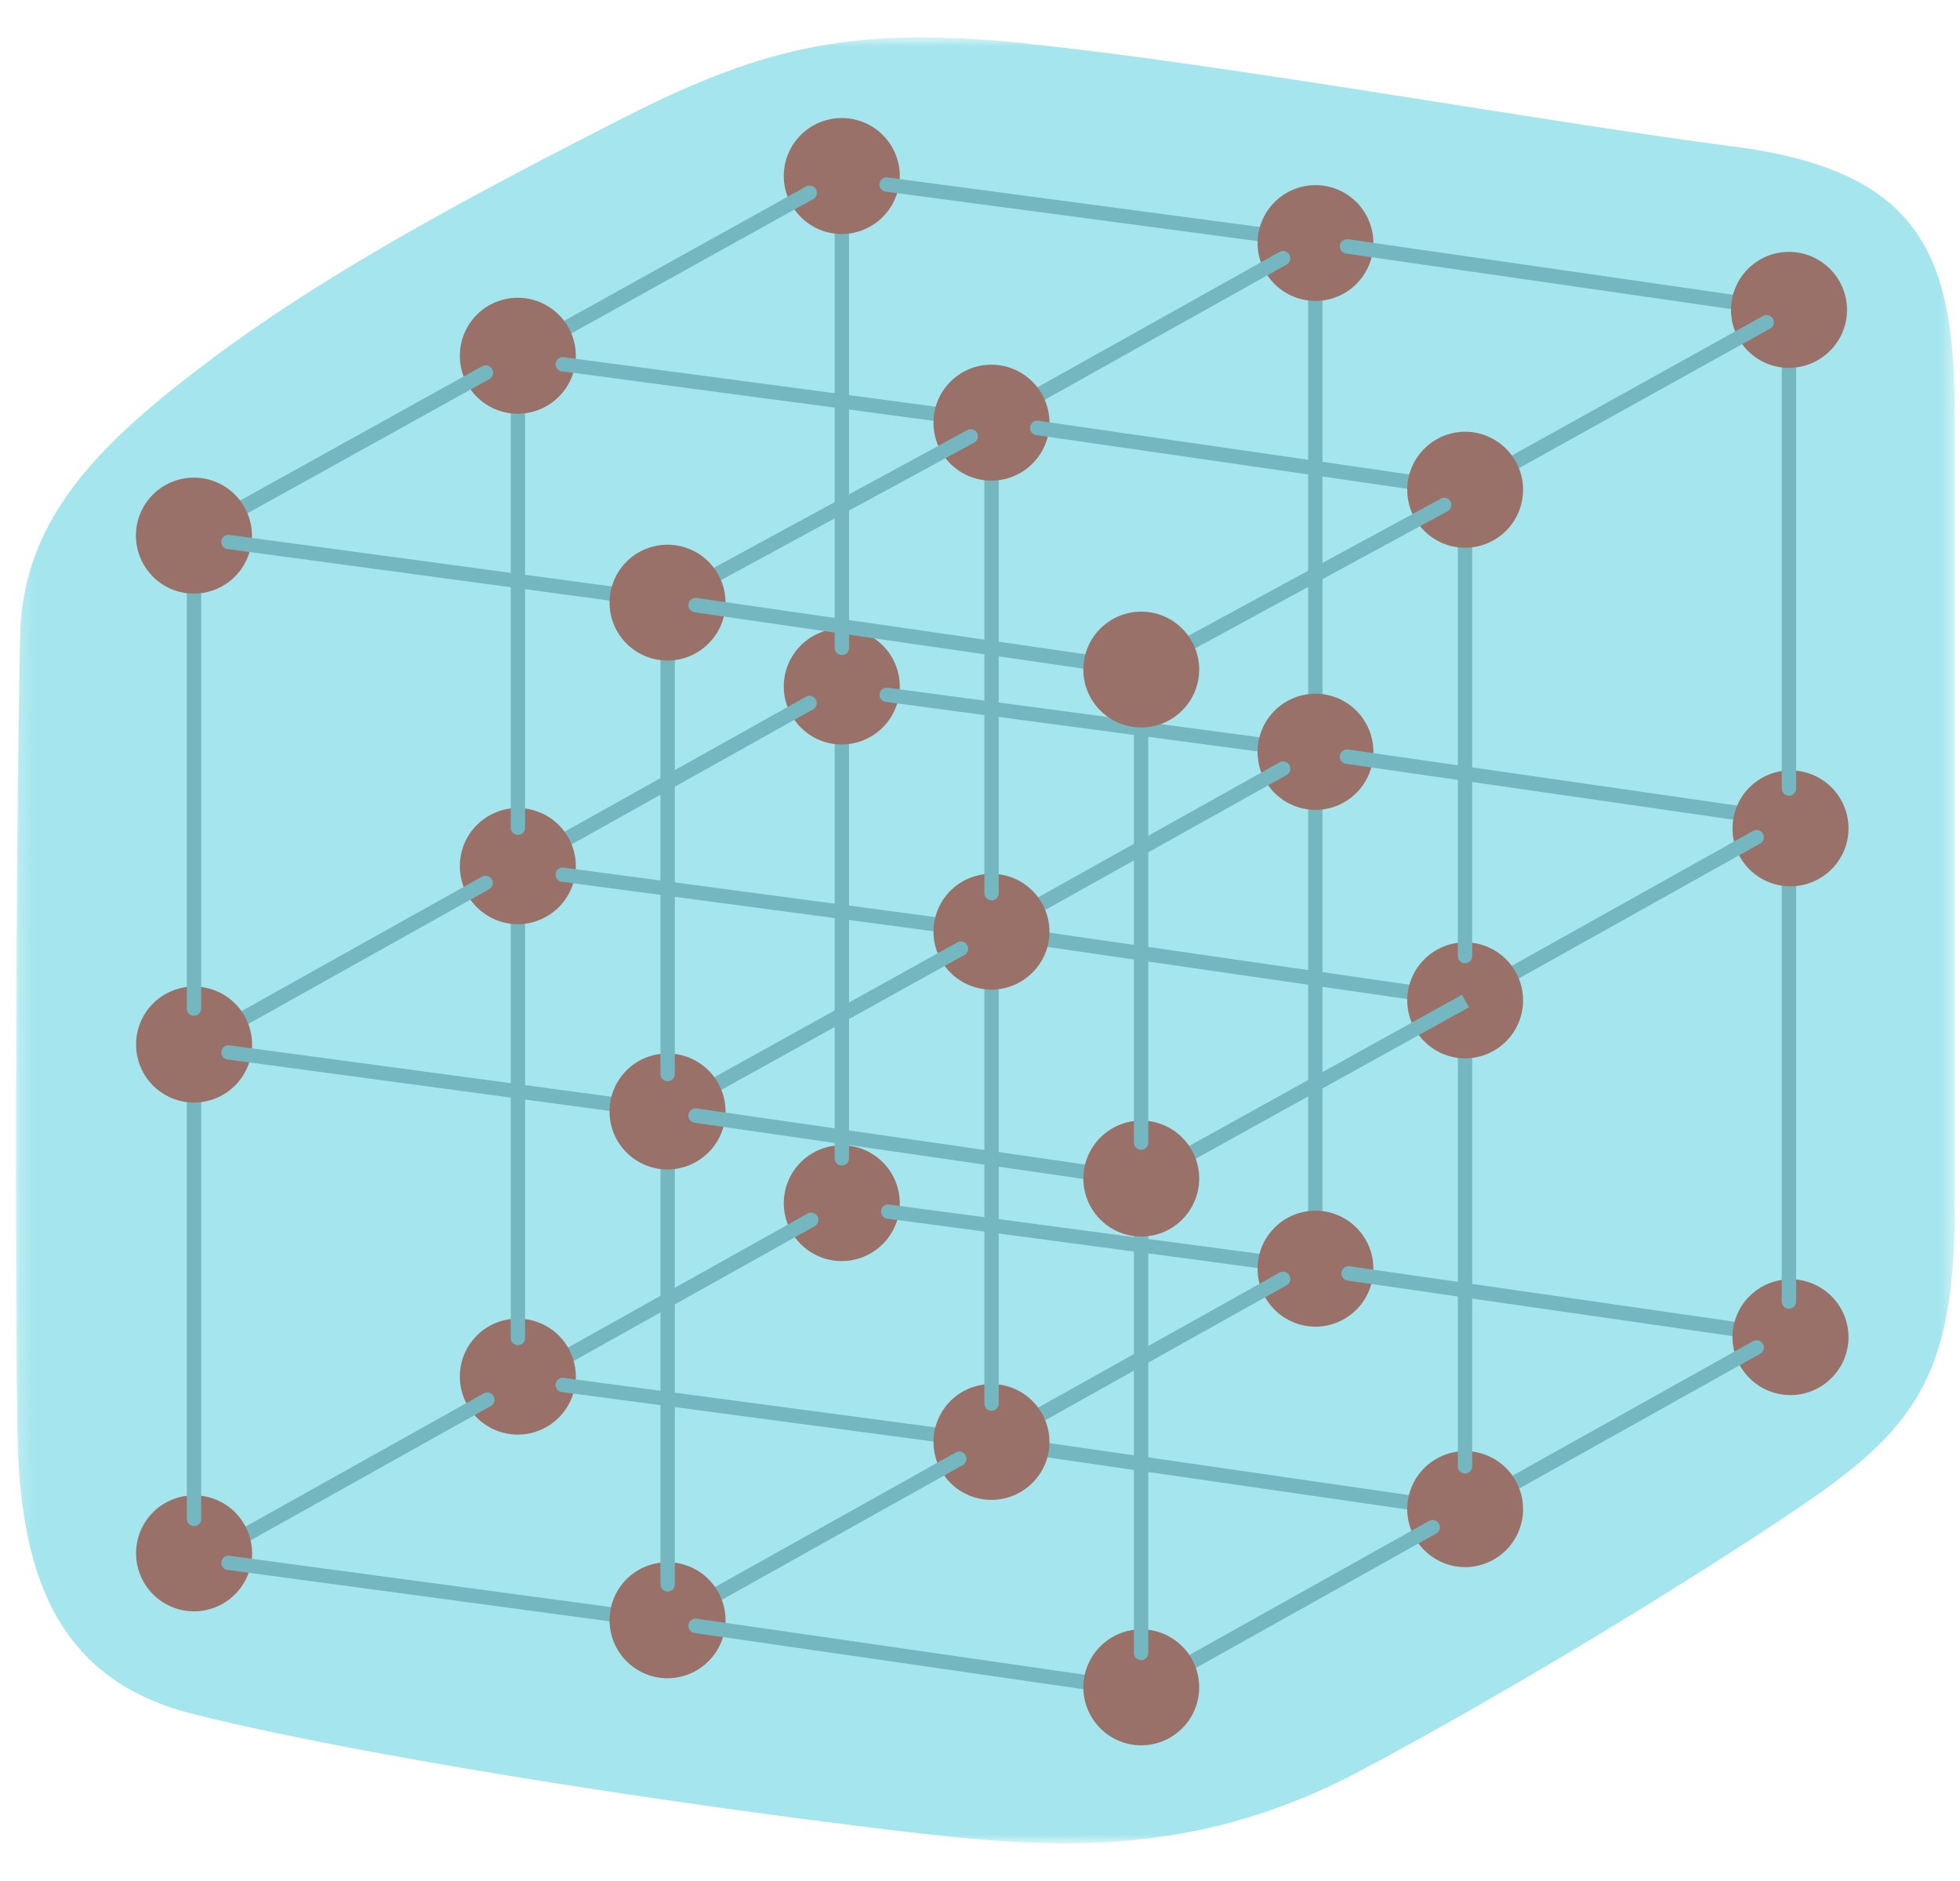 <svg xmlns="http://www.w3.org/2000/svg" width="148" height="142" fill="none"><path fill="#ED4226" d="M67.942 90.843a4.377 4.377 0 0 0-4.386-4.372 4.375 4.375 0 0 0-4.372 4.372 4.375 4.375 0 0 0 4.372 4.372c2.42 0 4.386-1.965 4.386-4.372"></path><path fill="#B1B3B6" d="M63.568 87.996a.54.54 0 0 1-.542-.542v-35.63c0-.302.24-.541.542-.541s.542.24.542.542v35.63c0 .302-.24.54-.542.54M39.235 104.954a.544.544 0 0 1-.265-1.021l22.015-12.309a.544.544 0 0 1 .744.214.544.544 0 0 1-.214.744L39.5 104.89a.5.5 0 0 1-.265.063"></path><path fill="#ED4226" d="M67.942 51.825a4.377 4.377 0 0 0-4.386-4.372 4.375 4.375 0 0 0-4.372 4.372c0 2.406 1.953 4.384 4.372 4.384a4.39 4.39 0 0 0 4.386-4.384"></path><path fill="#B1B3B6" d="M39.11 65.935a.544.544 0 0 1-.265-1.02l22.014-12.31a.544.544 0 0 1 .744.215.544.544 0 0 1-.214.743l-22.015 12.31a.53.53 0 0 1-.265.075zM63.568 49.456a.54.54 0 0 1-.542-.542v-35.63c0-.302.24-.541.542-.541s.542.24.542.542v35.63c0 .302-.24.541-.542.541"></path><path fill="#ED4226" d="M67.942 13.285a4.377 4.377 0 0 0-4.386-4.372 4.375 4.375 0 0 0-4.372 4.372c0 2.406 1.953 4.384 4.372 4.384a4.39 4.39 0 0 0 4.386-4.384"></path><path fill="#B1B3B6" d="M36.677 28.68a.544.544 0 0 1-.265-1.02l24.46-13.581a.555.555 0 0 1 .744.214.544.544 0 0 1-.214.743l-24.46 13.582a.5.5 0 0 1-.265.063M99.332 18.778h-.076l-32.373-4.309a.54.54 0 0 1-.466-.605.54.54 0 0 1 .605-.466l32.373 4.309a.539.539 0 0 1-.076 1.07zM99.332 57.305h-.076l-32.373-4.309a.54.54 0 0 1-.466-.604.54.54 0 0 1 .605-.467l32.373 4.31a.538.538 0 0 1-.076 1.07zM99.445 96.324h-.075l-32.374-4.31a.54.54 0 0 1-.466-.604.53.53 0 0 1 .605-.466l32.373 4.309a.539.539 0 0 1-.075 1.07z"></path><path fill="#B1B3B6" d="M99.32 92.935a.54.54 0 0 1-.543-.542v-35.63c0-.302.24-.541.542-.541s.542.239.542.541v35.63c0 .302-.24.542-.542.542M99.32 54.407a.54.54 0 0 1-.543-.541v-35.63c0-.302.24-.542.542-.542s.542.24.542.542v35.63c0 .302-.24.541-.542.541"></path><path fill="#ED4226" d="M103.704 18.35a4.374 4.374 0 0 0-4.372-4.372 4.383 4.383 0 0 0-4.373 4.372 4.375 4.375 0 0 0 4.373 4.371 4.374 4.374 0 0 0 4.372-4.371M103.704 56.763c0-2.419-1.965-4.384-4.372-4.384s-4.373 1.965-4.373 4.384a4.377 4.377 0 0 0 4.373 4.385 4.377 4.377 0 0 0 4.372-4.385M103.704 95.782a4.374 4.374 0 0 0-4.372-4.372 4.383 4.383 0 0 0-4.373 4.372c0 2.406 1.953 4.384 4.373 4.384a4.377 4.377 0 0 0 4.372-4.384"></path><path fill="#B1B3B6" d="M74.872 32.347a.544.544 0 0 1-.265-1.02l22.015-12.31a.544.544 0 0 1 .743.215.544.544 0 0 1-.214.743L75.136 32.284a.53.53 0 0 1-.264.075zM74.872 109.414a.56.56 0 0 1-.48-.277.545.545 0 0 1 .215-.744l22.015-12.309a.544.544 0 0 1 .743.215.544.544 0 0 1-.214.743L75.136 109.35a.5.5 0 0 1-.264.063M74.872 70.887a.544.544 0 0 1-.265-1.02l22.015-12.31a.544.544 0 0 1 .743.214.544.544 0 0 1-.214.744L75.136 70.824a.5.5 0 0 1-.264.063M135.209 101.502h-.075l-33.369-4.813a.544.544 0 0 1-.467-.617.55.55 0 0 1 .618-.466l33.369 4.812a.544.544 0 0 1 .466.618.554.554 0 0 1-.542.466"></path><path fill="#ED4226" d="M139.58 100.96a4.377 4.377 0 0 0-4.385-4.372 4.375 4.375 0 0 0-4.373 4.372 4.375 4.375 0 0 0 4.373 4.372c2.42 0 4.385-1.965 4.385-4.372"></path><path fill="#B1B3B6" d="M110.623 114.592a.543.543 0 0 1-.265-1.02l22.015-12.309a.54.54 0 0 1 .743.214.54.54 0 0 1-.214.743l-22.015 12.309a.5.5 0 0 1-.264.063M135.082 62.483h-.075l-33.369-4.813a.543.543 0 0 1-.466-.617.55.55 0 0 1 .617-.466l33.369 4.813a.544.544 0 0 1 .466.617.554.554 0 0 1-.542.466"></path><path fill="#B1B3B6" d="M135.082 98.806a.54.54 0 0 1-.542-.542V61.942c0-.303.239-.542.542-.542.302 0 .542.24.542.541v36.323c0 .302-.24.542-.542.542"></path><path fill="#ED4226" d="M139.58 62.546a4.378 4.378 0 1 0-8.758 0 4.367 4.367 0 0 0 4.373 4.372c2.42 0 4.385-1.965 4.385-4.372"></path><path fill="#B1B3B6" d="M110.623 76.065a.544.544 0 0 1-.265-1.02l22.015-12.31a.543.543 0 0 1 .743.214.543.543 0 0 1-.214.744l-22.015 12.309a.5.5 0 0 1-.264.063M135.082 60.077a.54.54 0 0 1-.542-.542V20.504c0-.303.239-.542.542-.542.302 0 .542.24.542.542v39.031c0 .303-.24.542-.542.542"></path><path fill="#B1B3B6" d="M135.082 23.956h-.075l-33.369-4.813a.543.543 0 0 1-.466-.617c.037-.302.327-.491.617-.466l33.369 4.813a.544.544 0 0 1 .466.617.554.554 0 0 1-.542.466"></path><path fill="#ED4226" d="M139.468 23.402a4.39 4.39 0 0 0-4.385-4.385 4.377 4.377 0 0 0-4.373 4.385 4.366 4.366 0 0 0 4.373 4.371c2.419 0 4.385-1.965 4.385-4.371"></path><path fill="#B1B3B6" d="M110.623 37.525a.543.543 0 0 1-.265-1.02l22.771-12.65a.556.556 0 0 1 .744.215.544.544 0 0 1-.215.743l-22.771 12.65a.5.5 0 0 1-.264.062"></path><path fill="#ED4226" d="M43.482 103.933a4.377 4.377 0 0 0-4.386-4.371 4.366 4.366 0 0 0-4.372 4.371 4.38 4.38 0 0 0 4.372 4.385 4.39 4.39 0 0 0 4.386-4.385"></path><path fill="#B1B3B6" d="M14.776 118.535a.543.543 0 0 1-.265-1.02l22.015-12.309a.554.554 0 0 1 .744.214.543.543 0 0 1-.214.743L15.04 118.472a.5.5 0 0 1-.265.063M39.11 101.565a.54.54 0 0 1-.543-.542v-35.63c0-.302.24-.541.542-.541s.542.24.542.542v35.629c0 .302-.24.542-.542.542"></path><path fill="#ED4226" d="M43.482 65.394a4.39 4.39 0 0 0-4.386-4.385 4.377 4.377 0 0 0-4.372 4.385 4.377 4.377 0 0 0 4.372 4.384 4.39 4.39 0 0 0 4.386-4.384"></path><path fill="#B1B3B6" d="M39.11 63.038a.54.54 0 0 1-.543-.542v-35.63c0-.302.24-.541.542-.541s.542.239.542.541v35.63c0 .302-.24.541-.542.541M110.623 114.592h-.076l-32.298-4.674a.544.544 0 0 1-.466-.617.55.55 0 0 1 .617-.467l32.298 4.675a.54.54 0 0 1 .466.617.55.55 0 0 1-.541.466M74.873 109.414h-.076l-32.373-4.309a.539.539 0 1 1 .139-1.071l32.373 4.309a.539.539 0 0 1-.076 1.071z"></path><path fill="#ED4226" d="M43.482 26.866a4.39 4.39 0 0 0-4.386-4.384 4.377 4.377 0 0 0-4.372 4.384 4.367 4.367 0 0 0 4.372 4.372c2.42 0 4.386-1.965 4.386-4.372M79.245 108.872a4.377 4.377 0 0 0-4.385-4.372 4.375 4.375 0 0 0-4.373 4.372 4.374 4.374 0 0 0 4.373 4.372c2.42 0 4.385-1.965 4.385-4.372M115.007 113.937a4.375 4.375 0 0 0-4.373-4.372 4.375 4.375 0 0 0-4.372 4.372 4.377 4.377 0 0 0 4.372 4.384 4.377 4.377 0 0 0 4.373-4.384"></path><path fill="#B1B3B6" d="M12.218 42.25a.544.544 0 0 1-.265-1.02l24.46-13.57a.555.555 0 0 1 .743.214.544.544 0 0 1-.214.744l-24.46 13.569a.5.5 0 0 1-.264.063"></path><path fill="#B1B3B6" d="M12.218 42.25a.544.544 0 0 1-.265-1.02l24.46-13.57a.555.555 0 0 1 .743.214.544.544 0 0 1-.214.744l-24.46 13.569a.5.5 0 0 1-.264.063M50.413 122.995a.543.543 0 0 1-.265-1.02l22.015-12.309a.544.544 0 0 1 .744.214.543.543 0 0 1-.215.743l-22.015 12.309a.5.5 0 0 1-.264.063M86.164 128.161a.56.56 0 0 1-.48-.277.544.544 0 0 1 .215-.744l22.015-12.309a.556.556 0 0 1 .744.215.543.543 0 0 1-.215.743l-22.015 12.309a.5.5 0 0 1-.264.063M110.623 111.253a.537.537 0 0 1-.542-.541V75.51c0-.302.239-.541.542-.541.302 0 .542.24.542.541v35.202c0 .302-.24.541-.542.541M74.872 106.516a.537.537 0 0 1-.542-.541v-35.63c0-.302.24-.542.542-.542s.542.24.542.542v35.63c0 .302-.24.541-.542.541"></path><path fill="#B1B3B6" d="M110.623 76.052h-.076l-32.298-4.674a.544.544 0 0 1-.466-.617.55.55 0 0 1 .617-.466l32.298 4.674a.543.543 0 0 1-.075 1.083M74.873 70.887h-.076l-32.373-4.31a.54.54 0 0 1-.466-.604.54.54 0 0 1 .605-.466l32.373 4.309a.539.539 0 0 1-.076 1.07z"></path><path fill="#ED4226" d="M115.007 75.523a4.375 4.375 0 0 0-4.373-4.372 4.383 4.383 0 0 0-4.372 4.372c0 2.406 1.953 4.384 4.372 4.384a4.377 4.377 0 0 0 4.373-4.384M79.245 70.345a4.377 4.377 0 0 0-4.385-4.372 4.375 4.375 0 0 0-4.373 4.372 4.375 4.375 0 0 0 4.373 4.372c2.42 0 4.385-1.966 4.385-4.372"></path><path fill="#B1B3B6" d="M50.413 84.456a.544.544 0 0 1-.265-1.02L72.29 71.15a.544.544 0 0 1 .744.214.544.544 0 0 1-.215.744l-22.14 12.284a.5.5 0 0 1-.265.063M110.393 75.108l-24.468 13.56.525.947 24.468-13.56zM110.623 72.726a.54.54 0 0 1-.542-.542v-35.2c0-.303.239-.543.542-.543.302 0 .542.24.542.542v35.201c0 .303-.24.542-.542.542M74.872 67.976a.54.54 0 0 1-.542-.541v-35.63c0-.302.24-.542.542-.542s.542.24.542.542v35.63c0 .302-.24.541-.542.541"></path><path fill="#B1B3B6" d="M74.873 32.347h-.076l-32.373-4.309a.54.54 0 0 1-.466-.605.54.54 0 0 1 .605-.466l32.373 4.309a.539.539 0 0 1-.076 1.07z"></path><path fill="#ED4226" d="M79.245 31.919a4.39 4.39 0 0 0-4.385-4.385 4.377 4.377 0 0 0-4.373 4.385 4.367 4.367 0 0 0 4.373 4.371c2.42 0 4.385-1.965 4.385-4.371"></path><path fill="#B1B3B6" d="M110.623 37.525h-.076l-32.298-4.674a.544.544 0 0 1-.466-.617.55.55 0 0 1 .617-.467l32.298 4.674a.543.543 0 0 1-.075 1.084"></path><path fill="#ED4226" d="M115.007 36.983c0-2.419-1.966-4.384-4.373-4.384s-4.372 1.965-4.372 4.384a4.366 4.366 0 0 0 4.372 4.372 4.375 4.375 0 0 0 4.373-4.372"></path><path fill="#B1B3B6" d="M50.412 45.928c-.189 0-.378-.1-.479-.29a.537.537 0 0 1 .215-.73l22.896-12.435a.537.537 0 0 1 .731.214.537.537 0 0 1-.214.73L50.664 45.854a.5.5 0 0 1-.264.063zM86.163 51.107a.54.54 0 0 1-.479-.29.537.537 0 0 1 .215-.731l22.896-12.435a.537.537 0 0 1 .731.214.536.536 0 0 1-.214.73L86.415 51.032a.5.5 0 0 1-.265.063zM14.65 79.517a.544.544 0 0 1-.265-1.02L36.4 66.186a.544.544 0 0 1 .744.215.544.544 0 0 1-.214.743L14.915 79.454a.5.5 0 0 1-.265.063"></path><path fill="#ED4226" d="M19.035 117.276a4.377 4.377 0 0 0-4.386-4.372 4.367 4.367 0 0 0-4.373 4.372 4.377 4.377 0 0 0 4.373 4.384 4.39 4.39 0 0 0 4.386-4.384"></path><path fill="#B1B3B6" d="M50.412 122.995h-.076l-33.154-4.46a.54.54 0 0 1-.466-.604.54.54 0 0 1 .604-.466l33.155 4.459a.539.539 0 0 1-.076 1.071zM14.65 115.222a.54.54 0 0 1-.543-.542V78.975c0-.302.24-.542.542-.542s.542.24.542.542v35.705c0 .302-.24.542-.542.542"></path><path fill="#ED4226" d="M19.035 78.862a4.377 4.377 0 0 0-4.386-4.372 4.366 4.366 0 0 0-4.373 4.372 4.377 4.377 0 0 0 4.373 4.384 4.39 4.39 0 0 0 4.386-4.384M54.785 122.328a4.377 4.377 0 0 0-4.385-4.372 4.374 4.374 0 0 0-4.373 4.372c0 2.406 1.953 4.384 4.373 4.384a4.39 4.39 0 0 0 4.385-4.384"></path><path fill="#B1B3B6" d="M86.175 128.161h-.076l-33.646-4.863a.544.544 0 0 1-.466-.617.55.55 0 0 1 .617-.466l33.647 4.863a.543.543 0 0 1-.076 1.083M50.413 120.161a.54.54 0 0 1-.542-.542V83.914c0-.303.24-.542.542-.542s.542.24.542.542v35.705c0 .302-.24.542-.542.542"></path><path fill="#B1B3B6" d="M50.412 84.456h-.076l-33.154-4.46a.54.54 0 0 1-.466-.605.54.54 0 0 1 .604-.466l33.155 4.46a.539.539 0 0 1-.076 1.07z"></path><path fill="#ED4226" d="M54.785 83.914a4.377 4.377 0 0 0-4.385-4.372 4.366 4.366 0 0 0-4.373 4.372 4.377 4.377 0 0 0 4.373 4.384 4.39 4.39 0 0 0 4.385-4.384M90.55 127.393a4.375 4.375 0 0 0-4.374-4.372 4.38 4.38 0 0 0-4.372 4.372c0 2.406 1.953 4.384 4.372 4.384a4.377 4.377 0 0 0 4.373-4.384"></path><path fill="#B1B3B6" d="M86.175 89.634h-.076L52.453 84.77a.544.544 0 0 1-.466-.617.55.55 0 0 1 .617-.466l33.647 4.863a.544.544 0 0 1 .466.618.554.554 0 0 1-.542.466M14.65 76.695a.54.54 0 0 1-.543-.542V40.448c0-.303.24-.542.542-.542s.542.24.542.542v35.705c0 .302-.24.542-.542.542M50.413 81.634a.54.54 0 0 1-.542-.542V45.387c0-.303.24-.542.542-.542s.542.24.542.542v35.705c0 .302-.24.542-.542.542"></path><path fill="#B1B3B6" d="M86.164 125.339a.54.54 0 0 1-.542-.542V89.092c0-.302.24-.542.542-.542s.542.24.542.542v35.705c0 .302-.24.542-.542.542"></path><path fill="#ED4226" d="M19.022 40.435a4.377 4.377 0 0 0-4.386-4.372 4.375 4.375 0 0 0-4.372 4.372c0 2.407 1.953 4.385 4.372 4.385a4.39 4.39 0 0 0 4.386-4.385"></path><path fill="#B1B3B6" d="M50.412 45.928h-.076l-33.154-4.472a.54.54 0 0 1-.466-.605.54.54 0 0 1 .604-.466l33.155 4.473a.539.539 0 0 1-.076 1.07z"></path><path fill="#ED4226" d="M54.785 45.5a4.377 4.377 0 0 0-4.385-4.372 4.375 4.375 0 0 0-4.373 4.372 4.375 4.375 0 0 0 4.373 4.372c2.42 0 4.385-1.966 4.385-4.372M90.55 88.979a4.375 4.375 0 0 0-4.374-4.372 4.383 4.383 0 0 0-4.372 4.372c0 2.406 1.953 4.384 4.372 4.384a4.377 4.377 0 0 0 4.373-4.384"></path><path fill="#B1B3B6" d="M86.164 86.812a.54.54 0 0 1-.542-.542V50.565c0-.303.24-.542.542-.542s.542.24.542.542V86.27c0 .302-.24.542-.542.542"></path><path fill="#B1B3B6" d="M86.175 51.107h-.076L52.453 46.23a.544.544 0 0 1-.466-.618.55.55 0 0 1 .617-.466l33.647 4.876a.544.544 0 0 1 .466.617.554.554 0 0 1-.542.466"></path><path fill="#ED4226" d="M90.55 50.552a4.375 4.375 0 0 0-4.374-4.372 4.375 4.375 0 0 0-4.372 4.372 4.366 4.366 0 0 0 4.372 4.372 4.375 4.375 0 0 0 4.373-4.372"></path><g opacity=".38"><mask id="a" width="147" height="138" x="1" y="2" maskUnits="userSpaceOnUse" style="mask-type:luminance"><path fill="#fff" d="M147.595 2.828H1.203v136.344h146.392z"></path></mask><g mask="url(#a)"><path fill="#12BCD2" d="M77.443 3.269c-12.602-1.273-19.419.037-30.395 5.644-10.976 5.594-21.914 11.39-30.748 17.953C7.467 33.43 1.695 39.163 1.52 48.032c-.366 17.752-.39 50.119-.202 60.273.214 11.377 3.478 18.672 13.333 21.128 15.247 3.793 42.757 7.66 55.837 9.109 10.535 1.172 20.654 1.298 32.159-4.8 11.077-5.883 24.674-14.161 33.243-19.956 8.556-5.796 11.707-9.79 11.707-22.477V31.011c0-11.969-2.798-18.167-16.76-19.956-13.963-1.802-38.65-6.275-53.38-7.761"></path></g></g></svg>